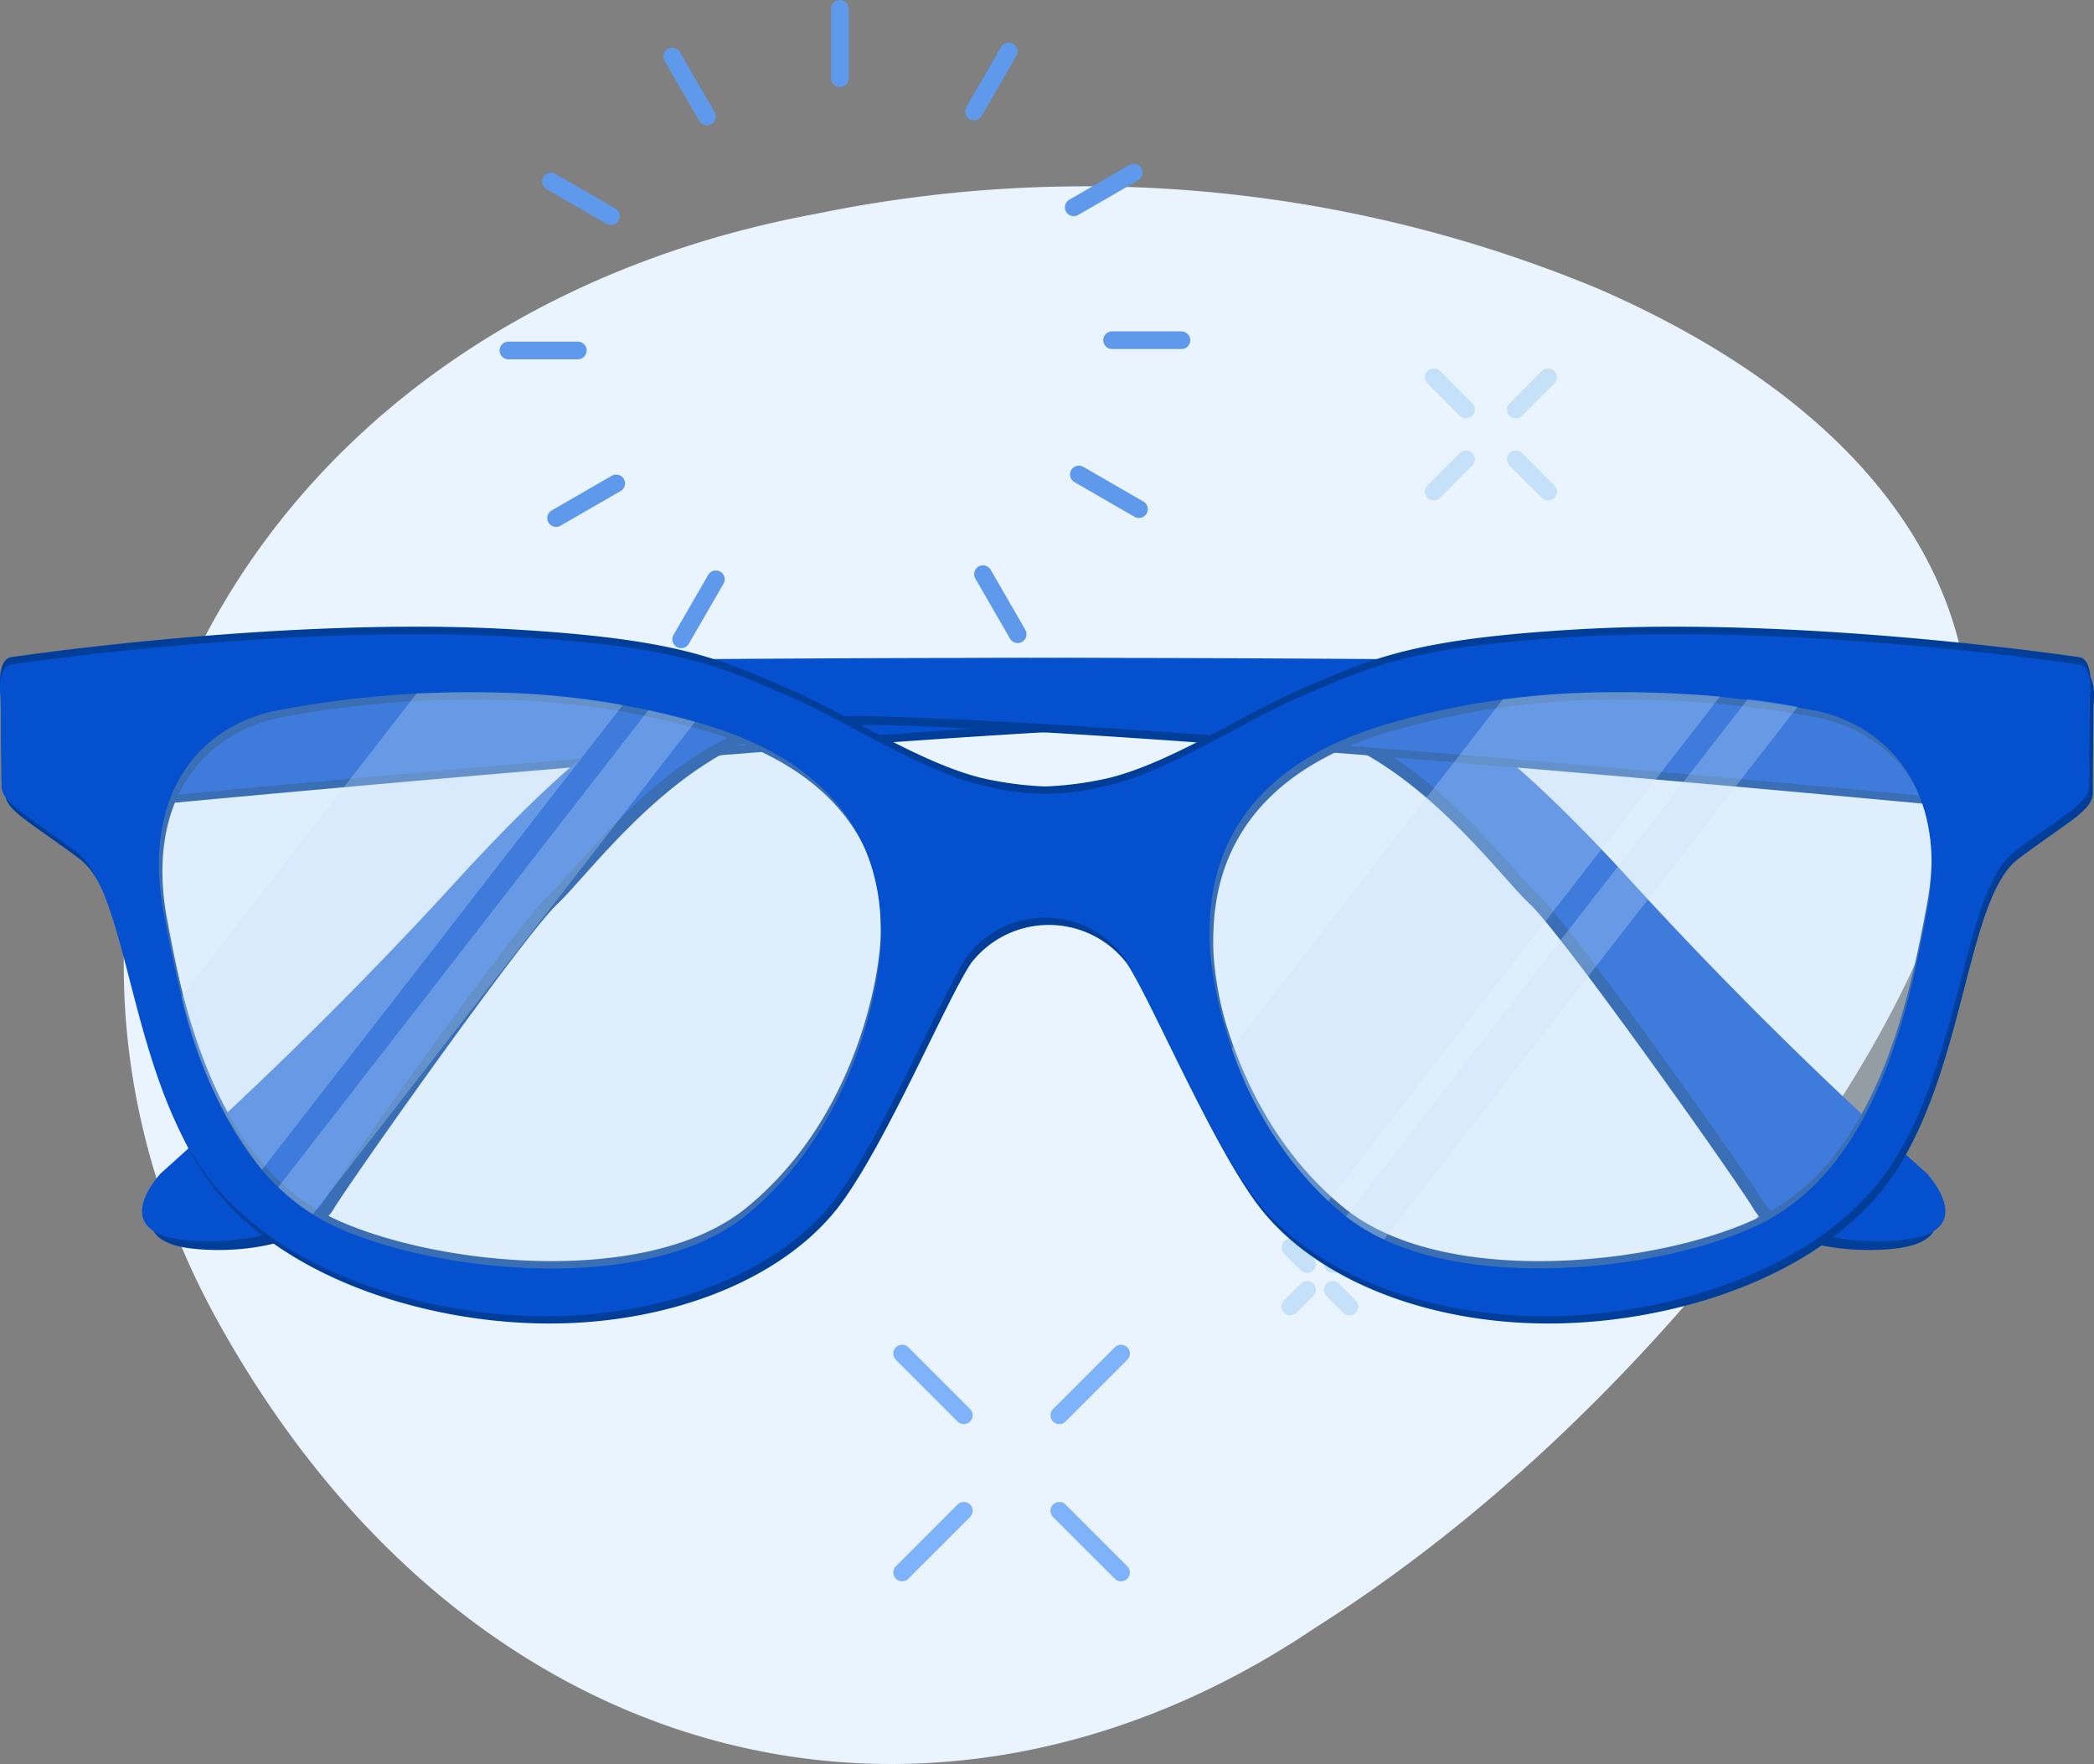 <svg xmlns="http://www.w3.org/2000/svg" width="118.37" height="99.716" viewBox="0 0 118.37 99.716">
  <rect x="0" y="0" width="118.37" height="99.716" fill="#808080" stroke="none"/>
  <g id="Group_3381" data-name="Group 3381" transform="translate(-1600.016 -872.974)">
    <path id="Path_6846" data-name="Path 6846" d="M1673.76,900.334a75.427,75.427,0,0,1,44.177,4.279c11.823,5.155,19.182,12.69,20.673,21.615,1.505,9.013-2.8,18.36-9.551,27.937-6.861,9.461-16.16,19.151-27.172,26.113-21.206,14.315-47.378,8.679-61.8-16.893C1625.67,937.986,1640.159,906.52,1673.76,900.334Z" transform="translate(-27.52 -15.293)" fill="#eaf4fe"/>
    <g id="Group_3382" data-name="Group 3382" transform="translate(-41.512 805.781)">
      <g id="Group_3382-2" data-name="Group 3382" transform="translate(1670.27 67.694)">
        <line id="Line_214" data-name="Line 214" y2="3.92" transform="translate(18.732 0)" fill="none" stroke="#5f99eb" stroke-linecap="round" stroke-miterlimit="10" stroke-width="1"/>
        <line id="Line_215" data-name="Line 215" x2="1.96" y2="3.395" transform="translate(9.259 2.694)" fill="none" stroke="#5f99eb" stroke-linecap="round" stroke-miterlimit="10" stroke-width="1"/>
        <line id="Line_216" data-name="Line 216" x2="3.394" y2="1.96" transform="translate(2.404 9.762)" fill="none" stroke="#5f99eb" stroke-linecap="round" stroke-miterlimit="10" stroke-width="1"/>
        <line id="Line_217" data-name="Line 217" x2="3.921" transform="translate(0 19.312)" fill="none" stroke="#5f99eb" stroke-linecap="round" stroke-miterlimit="10" stroke-width="1"/>
        <line id="Line_218" data-name="Line 218" y1="1.96" x2="3.396" transform="translate(2.694 26.824)" fill="none" stroke="#5f99eb" stroke-linecap="round" stroke-miterlimit="10" stroke-width="1"/>
        <line id="Line_219" data-name="Line 219" y1="3.395" x2="1.962" transform="translate(9.763 32.245)" fill="none" stroke="#5f99eb" stroke-linecap="round" stroke-miterlimit="10" stroke-width="1"/>
        <line id="Line_220" data-name="Line 220" x1="1.959" y1="3.396" transform="translate(26.825 31.954)" fill="none" stroke="#5f99eb" stroke-linecap="round" stroke-miterlimit="10" stroke-width="1"/>
        <line id="Line_221" data-name="Line 221" x1="3.396" y1="1.961" transform="translate(32.245 26.32)" fill="none" stroke="#5f99eb" stroke-linecap="round" stroke-miterlimit="10" stroke-width="1"/>
        <line id="Line_222" data-name="Line 222" x1="3.921" transform="translate(34.123 18.731)" fill="none" stroke="#5f99eb" stroke-linecap="round" stroke-miterlimit="10" stroke-width="1"/>
        <line id="Line_223" data-name="Line 223" x1="3.395" y2="1.961" transform="translate(31.955 9.258)" fill="none" stroke="#5f99eb" stroke-linecap="round" stroke-miterlimit="10" stroke-width="1"/>
        <line id="Line_224" data-name="Line 224" x1="1.96" y2="3.395" transform="translate(26.321 2.403)" fill="none" stroke="#5f99eb" stroke-linecap="round" stroke-miterlimit="10" stroke-width="1"/>
      </g>
      <g id="Group_3383" data-name="Group 3383" transform="translate(1692.523 143.706)">
        <line id="Line_225" data-name="Line 225" x1="3.49" y1="3.489" transform="translate(8.886 8.887)" fill="none" stroke="#7eb3fb" stroke-linecap="round" stroke-miterlimit="10" stroke-width="1"/>
        <line id="Line_226" data-name="Line 226" x1="3.49" y1="3.49" fill="none" stroke="#7eb3fb" stroke-linecap="round" stroke-miterlimit="10" stroke-width="1"/>
        <line id="Line_227" data-name="Line 227" y1="3.489" x2="3.49" transform="translate(0 8.887)" fill="none" stroke="#7eb3fb" stroke-linecap="round" stroke-miterlimit="10" stroke-width="1"/>
        <line id="Line_228" data-name="Line 228" y1="3.49" x2="3.49" transform="translate(8.886)" fill="none" stroke="#7eb3fb" stroke-linecap="round" stroke-miterlimit="10" stroke-width="1"/>
      </g>
      <g id="Group_3384" data-name="Group 3384" transform="translate(1722.575 88.514)">
        <line id="Line_229" data-name="Line 229" x1="1.823" y1="1.823" transform="translate(4.643 4.642)" fill="none" stroke="#c5e1f9" stroke-linecap="round" stroke-miterlimit="10" stroke-width="1"/>
        <line id="Line_230" data-name="Line 230" x1="1.822" y1="1.823" transform="translate(0 0)" fill="none" stroke="#c5e1f9" stroke-linecap="round" stroke-miterlimit="10" stroke-width="1"/>
        <line id="Line_231" data-name="Line 231" y1="1.823" x2="1.822" transform="translate(0 4.642)" fill="none" stroke="#c5e1f9" stroke-linecap="round" stroke-miterlimit="10" stroke-width="1"/>
        <line id="Line_232" data-name="Line 232" y1="1.823" x2="1.823" transform="translate(4.643 0)" fill="none" stroke="#c5e1f9" stroke-linecap="round" stroke-miterlimit="10" stroke-width="1"/>
      </g>
      <g id="Group_3385" data-name="Group 3385" transform="translate(1714.471 137.706)">
        <line id="Line_233" data-name="Line 233" x1="0.941" y1="0.942" transform="translate(2.396 2.396)" fill="none" stroke="#c5e1f9" stroke-linecap="round" stroke-miterlimit="10" stroke-width="1"/>
        <line id="Line_234" data-name="Line 234" x1="0.942" y1="0.942" fill="none" stroke="#c5e1f9" stroke-linecap="round" stroke-miterlimit="10" stroke-width="1"/>
        <line id="Line_235" data-name="Line 235" y1="0.942" x2="0.942" transform="translate(0 2.396)" fill="none" stroke="#c5e1f9" stroke-linecap="round" stroke-miterlimit="10" stroke-width="1"/>
        <line id="Line_236" data-name="Line 236" y1="0.942" x2="0.941" transform="translate(2.396)" fill="none" stroke="#c5e1f9" stroke-linecap="round" stroke-miterlimit="10" stroke-width="1"/>
      </g>
    </g>
    <g id="Group_3380" data-name="Group 3380" transform="translate(1600.016 908.4)">
      <g id="Group_3378" data-name="Group 3378" transform="translate(0.455 1.766)">
        <path id="Path_6855" data-name="Path 6855" d="M1591.407,986.013s67.395-.994,72.692-.167,9.107,1.989,18.38,12.086a234.242,234.242,0,0,0,16.886,16.729s3.152,3.332-1.446,3.766c-3.6.341-6.957-.745-7.824-2.234s-10.8-15.525-12.668-17.263-6.7-8.569-13.041-9.937-71.532,4.967-71.532,4.967Z" transform="translate(-1591.407 -985.022)" fill="#003e99"/>
        <path id="Path_6856" data-name="Path 6856" d="M1592.517,984.912s67.395-1,72.688-.171,9.11,1.99,18.384,12.091a232.154,232.154,0,0,0,16.893,16.721s3.144,3.337-1.454,3.769c-3.6.346-6.952-.745-7.825-2.235s-10.8-15.522-12.668-17.263-6.708-8.569-13.038-9.937-71.531,4.972-71.531,4.972Z" transform="translate(-1592.019 -984.413)" fill="#0450cf"/>
      </g>
      <g id="Group_3379" data-name="Group 3379" transform="translate(8.029 1.766)">
        <path id="Path_6857" data-name="Path 6857" d="M1718.419,986.013s-67.395-.994-72.7-.167-9.105,1.989-18.376,12.086a235.112,235.112,0,0,1-16.894,16.729s-3.144,3.332,1.451,3.766c3.606.341,6.952-.745,7.828-2.234s10.8-15.525,12.66-17.264,6.707-8.568,13.042-9.935,71.535,4.965,71.535,4.965Z" transform="translate(-1608.907 -985.022)" fill="#003e99"/>
        <path id="Path_6858" data-name="Path 6858" d="M1717.31,984.912s-67.394-1-72.688-.171-9.112,1.99-18.379,12.088a234.838,234.838,0,0,1-16.893,16.724s-3.149,3.334,1.446,3.769c3.606.341,6.953-.745,7.82-2.235s10.808-15.522,12.672-17.263,6.708-8.569,13.038-9.937,71.543,4.972,71.543,4.972Z" transform="translate(-1608.296 -984.413)" fill="#0450cf"/>
      </g>
      <path id="Path_6859" data-name="Path 6859" d="M1708.408,984.047s-15.481-2.323-28.318-1.575c-9.465.549-11.672,1.659-15.728,3.4-3.2,1.369-7.785,4.468-11.427,5.133a13.01,13.01,0,0,1-5.99,0c-3.643-.665-8.223-3.764-11.423-5.133-4.057-1.737-6.261-2.847-15.733-3.4-12.833-.749-28.318,1.575-28.318,1.575-.815.165-.578,1.9-.578,1.9s.045,3.932.045,4.927,1.234,1.531,4.184,3.725c2.9,2.151,2.977,11.3,6.788,17.428s12.669,8.857,19.786,8.857,13.5-2.649,16.56-6.868c2.644-3.646,5.884-11.393,7.286-13.5a5.557,5.557,0,0,1,8.8,0c1.406,2.1,4.638,9.852,7.289,13.5,3.061,4.219,9.436,6.868,16.56,6.868s15.979-2.728,19.79-8.857,3.892-15.277,6.785-17.428c2.951-2.193,4.188-2.735,4.188-3.725s.033-4.927.033-4.927S1709.236,984.211,1708.408,984.047Zm-75.369,31.128c-5.617,4.569-17.735,3.244-23.348.58-6.628-3.146-8.528-11.925-9.608-17.8s1.388-10.115,6.125-11.261a57.692,57.692,0,0,1,12.258-1.076,44.694,44.694,0,0,1,11.676,1.655c10.26,2.81,10.516,9.6,10.516,12.172S1639.25,1010.126,1633.04,1015.175Zm66.756-17.219c-1.073,5.874-2.98,14.653-9.6,17.8-5.609,2.663-17.728,3.989-23.344-.58-6.21-5.049-7.619-13.162-7.619-15.729s.26-9.362,10.516-12.172a44.63,44.63,0,0,1,11.671-1.655,57.658,57.658,0,0,1,12.255,1.076C1698.412,987.841,1700.876,992.077,1699.8,997.956Z" transform="translate(-1590.651 -981.495)" fill="#003e99"/>
      <path id="Path_6860" data-name="Path 6860" d="M1707.941,982.2s-15.479-2.322-28.313-1.577c-9.468.549-11.676,1.657-15.733,3.4-3.2,1.371-7.78,4.47-11.419,5.133a19.767,19.767,0,0,1-3,.352,19.553,19.553,0,0,1-2.991-.352c-3.64-.662-8.223-3.762-11.423-5.133-4.057-1.74-6.264-2.847-15.734-3.4-12.832-.745-28.312,1.577-28.312,1.577-.832.165-.586,1.9-.586,1.9s.052,3.932.052,4.926,1.223,1.532,4.173,3.725c2.9,2.149,2.984,11.3,6.8,17.425s12.661,8.862,19.786,8.862,13.5-2.649,16.56-6.872c2.644-3.647,5.88-11.393,7.282-13.494a5.557,5.557,0,0,1,8.8,0c1.4,2.1,4.639,9.847,7.282,13.494,3.068,4.22,9.442,6.872,16.56,6.872s15.985-2.732,19.789-8.862,3.893-15.275,6.795-17.425c2.944-2.193,4.179-2.734,4.179-3.725s.043-4.926.043-4.926S1708.775,982.365,1707.941,982.2Zm-75.365,31.13c-5.62,4.567-17.742,3.242-23.351.578-6.623-3.147-8.527-11.922-9.6-17.8s1.38-10.113,6.121-11.26A57.757,57.757,0,0,1,1618,983.771a44.727,44.727,0,0,1,11.672,1.657c10.259,2.812,10.516,9.6,10.516,12.168S1638.782,1008.276,1632.576,1013.33Zm66.757-17.221c-1.08,5.877-2.984,14.652-9.6,17.8-5.614,2.664-17.732,3.989-23.353-.578-6.205-5.054-7.615-13.17-7.615-15.734s.257-9.357,10.519-12.168a44.685,44.685,0,0,1,11.672-1.657,57.7,57.7,0,0,1,12.255,1.078C1697.949,986,1700.41,990.225,1699.333,996.109Z" transform="translate(-1590.394 -980.476)" fill="#003e99"/>
      <path id="Path_6861" data-name="Path 6861" d="M1707.944,983.125s-15.479-2.316-28.313-1.573c-9.468.549-11.676,1.655-15.733,3.394-3.2,1.369-7.78,4.468-11.42,5.133a13.028,13.028,0,0,1-5.994,0c-3.64-.665-8.223-3.764-11.423-5.133-4.057-1.739-6.265-2.845-15.734-3.394-12.833-.743-28.312,1.573-28.312,1.573-.832.166-.582,1.9-.582,1.9s.048,3.932.048,4.926,1.223,1.532,4.173,3.725c2.9,2.151,2.984,11.3,6.8,17.431s12.661,8.859,19.786,8.859,13.5-2.651,16.56-6.872c2.644-3.649,5.88-11.395,7.283-13.5a5.561,5.561,0,0,1,8.8,0c1.4,2.1,4.639,9.849,7.289,13.494,3.061,4.224,9.435,6.876,16.554,6.876s15.985-2.737,19.789-8.859,3.9-15.28,6.8-17.431c2.952-2.193,4.179-2.732,4.179-3.725s.043-4.926.043-4.926S1708.778,983.287,1707.944,983.125Zm-75.365,31.13c-5.616,4.569-17.742,3.244-23.351.582-6.624-3.149-8.527-11.924-9.6-17.8s1.384-10.115,6.121-11.26a57.707,57.707,0,0,1,12.258-1.077,44.524,44.524,0,0,1,11.672,1.657c10.259,2.809,10.515,9.6,10.515,12.167S1638.785,1009.206,1632.579,1014.254Zm66.757-17.219c-1.076,5.877-2.984,14.652-9.6,17.8-5.614,2.662-17.732,3.987-23.348-.582-6.207-5.049-7.62-13.16-7.62-15.732s.257-9.358,10.519-12.167a44.478,44.478,0,0,1,11.672-1.657,57.841,57.841,0,0,1,12.255,1.073C1697.952,986.919,1700.413,991.155,1699.336,997.035Z" transform="translate(-1590.396 -980.988)" fill="#0450cf"/>
      <path id="Path_6862" data-name="Path 6862" d="M1643.62,1018.3c-5.616,4.569-17.742,3.244-23.351.582-6.623-3.149-8.527-11.924-9.6-17.8s1.383-10.115,6.121-11.26a57.693,57.693,0,0,1,12.258-1.077,44.517,44.517,0,0,1,11.672,1.657c10.259,2.809,10.515,9.6,10.515,12.167S1649.826,1013.247,1643.62,1018.3Z" transform="translate(-1601.437 -985.03)" fill="#c5e1f9" opacity="0.3"/>
      <path id="Path_6863" data-name="Path 6863" d="M1783.419,1001.077c-1.076,5.877-2.984,14.652-9.6,17.8-5.614,2.662-17.732,3.987-23.348-.582-6.207-5.049-7.62-13.16-7.62-15.732s.257-9.358,10.519-12.167a44.486,44.486,0,0,1,11.672-1.657,57.84,57.84,0,0,1,12.255,1.073C1782.036,990.961,1784.5,995.2,1783.419,1001.077Z" transform="translate(-1674.48 -985.03)" fill="#c5e1f9" opacity="0.3"/>
      <path id="Path_6864" data-name="Path 6864" d="M1617.819,1015.728l20.394-26.271a46.039,46.039,0,0,0-7.59-.718s-1.714-.044-4.061.065l-13.29,17.124A24.472,24.472,0,0,0,1617.819,1015.728Z" transform="translate(-1603.013 -985.028)" fill="#c5e1f9" opacity="0.3"/>
      <path id="Path_6865" data-name="Path 6865" d="M1627.421,1019.486l21.616-27.843-.011,0c-.93-.256-1.805-.47-2.636-.652l-20.921,26.962A11.542,11.542,0,0,0,1627.421,1019.486Z" transform="translate(-1609.739 -986.275)" fill="#c5e1f9" opacity="0.3"/>
      <path id="Path_6866" data-name="Path 6866" d="M1766.588,988.74a50.909,50.909,0,0,0-5.613.4l-15.32,19.739a21.293,21.293,0,0,0,5.456,8.624l22.151-28.529C1769.682,988.667,1766.588,988.74,1766.588,988.74Z" transform="translate(-1676.028 -985.03)" fill="#c5e1f9" opacity="0.3"/>
      <path id="Path_6867" data-name="Path 6867" d="M1762.2,1020.16l23.385-30.115c-.923-.176-1.875-.319-2.82-.427l-22.7,29.243A10.867,10.867,0,0,0,1762.2,1020.16Z" transform="translate(-1683.972 -985.519)" fill="#c5e1f9" opacity="0.3"/>
    </g>
  </g>
</svg>
